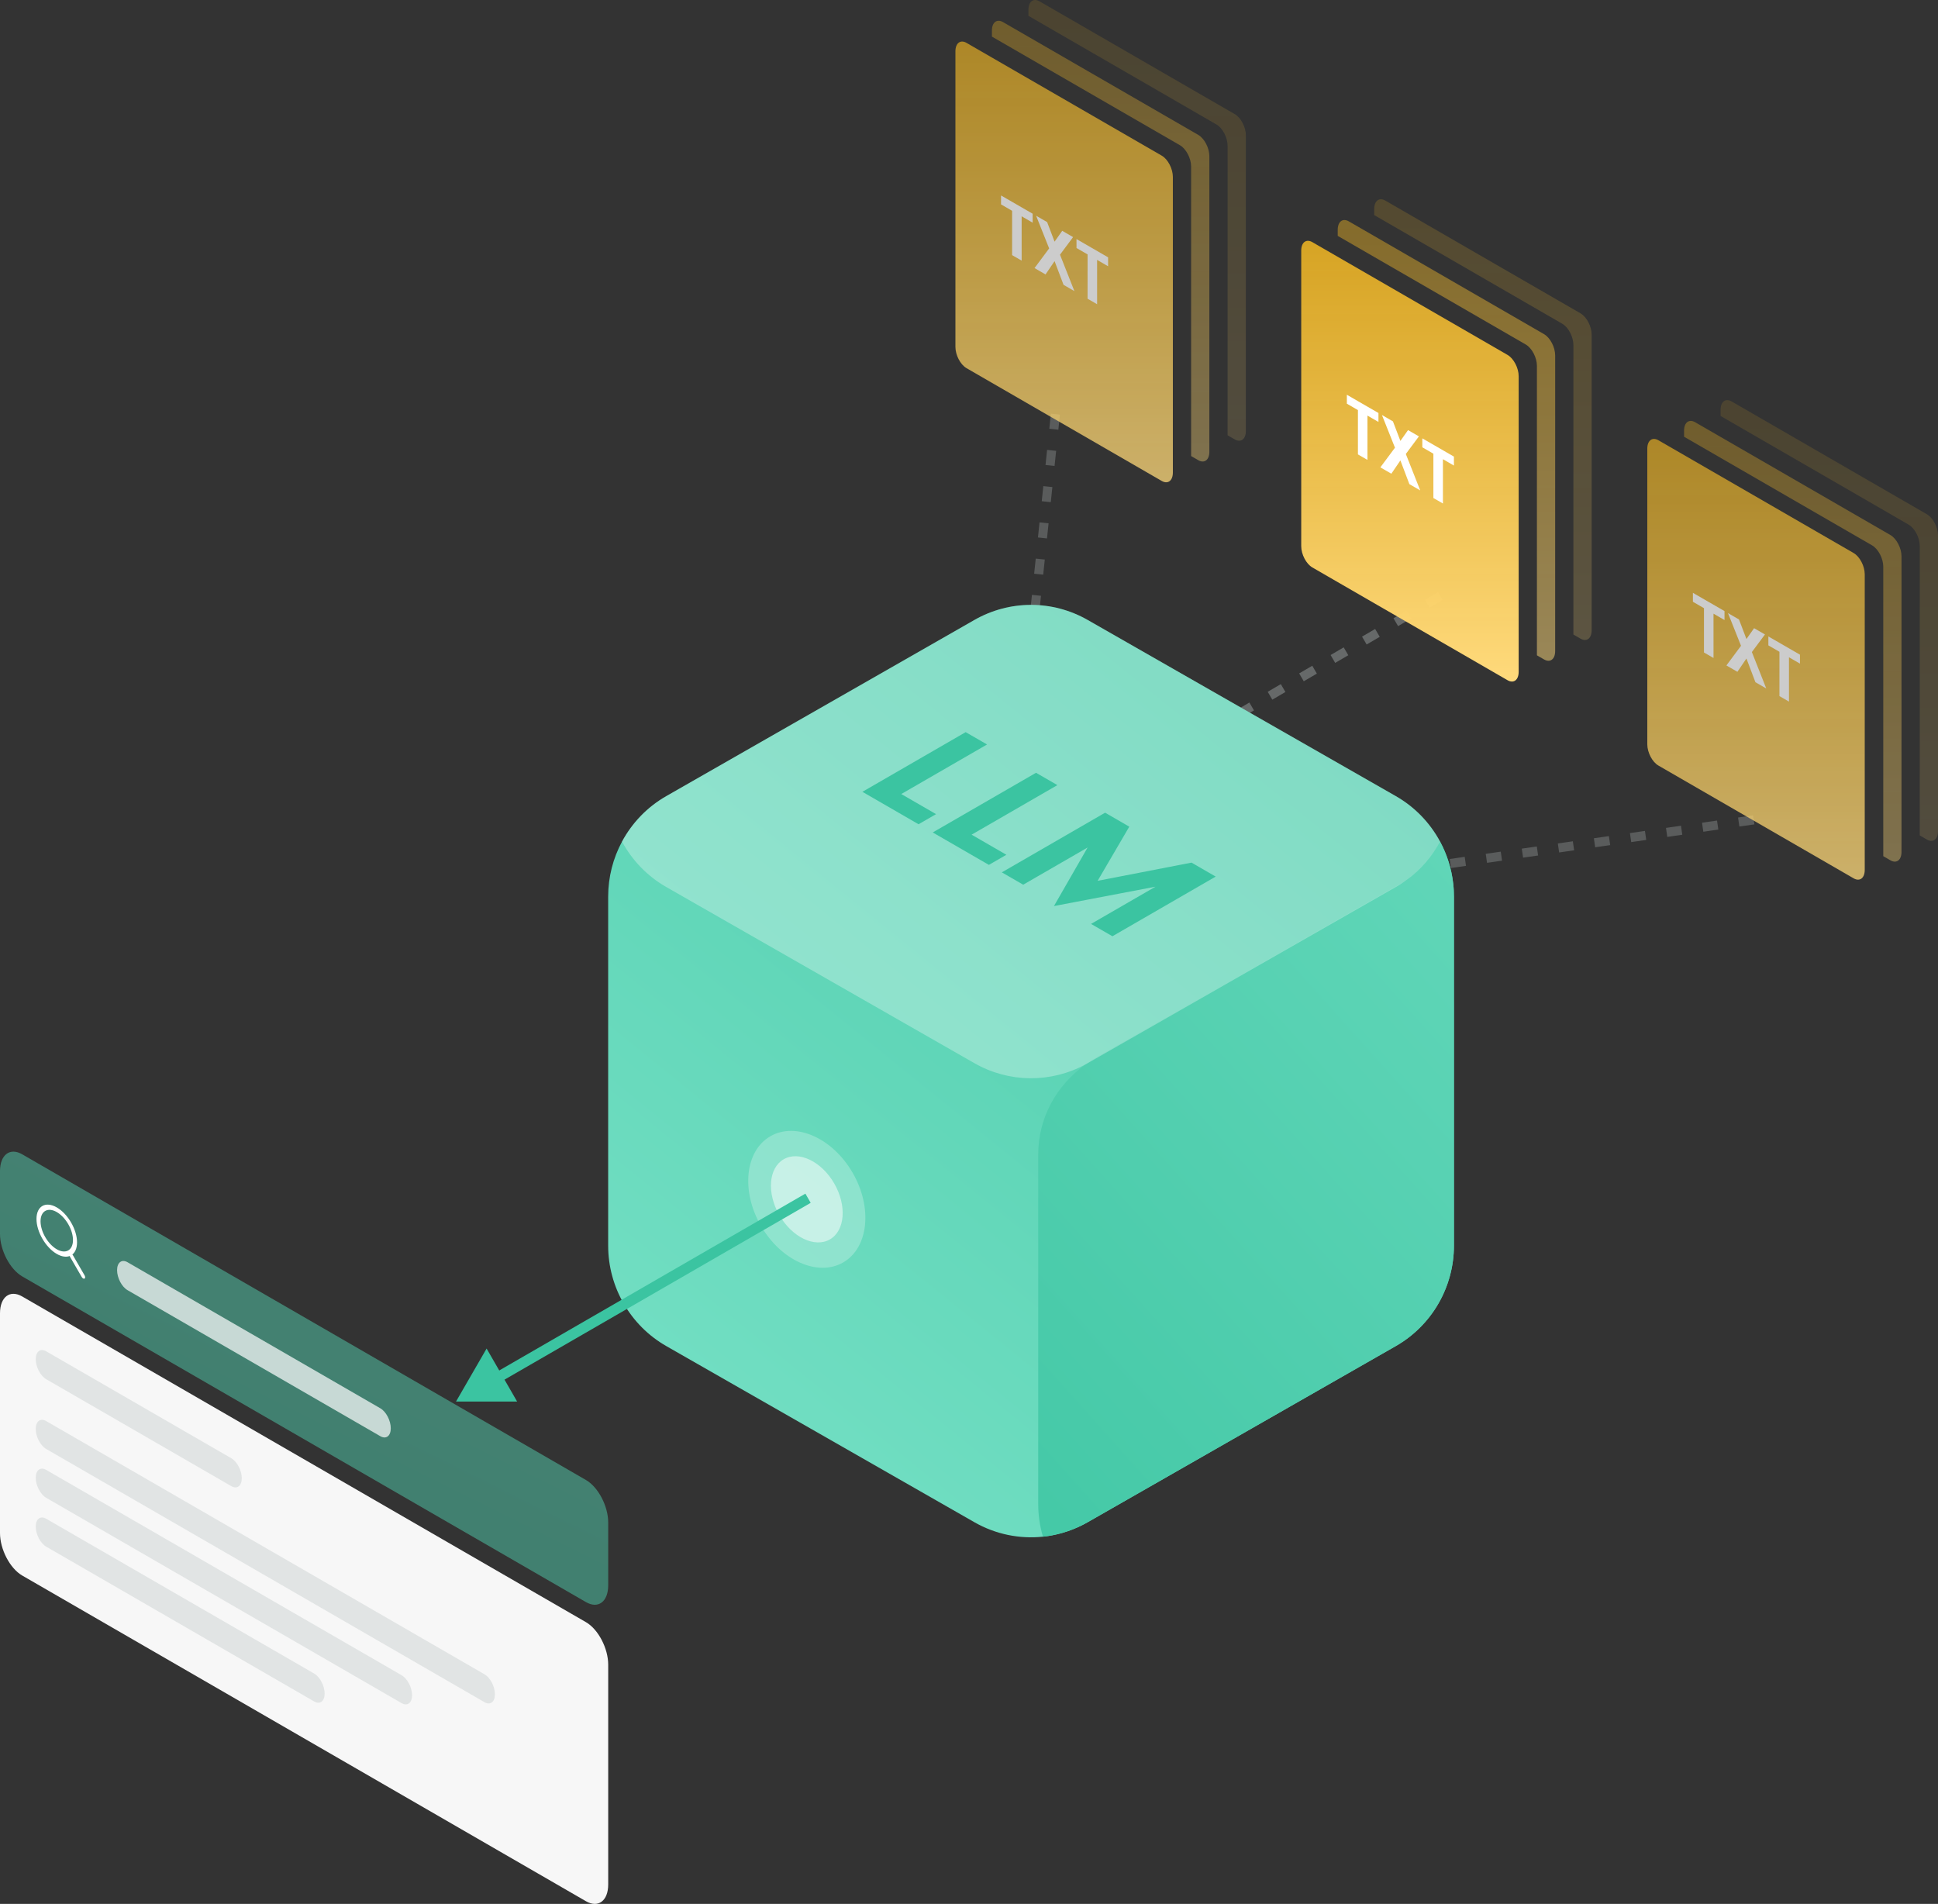 <svg width="340" height="334" viewBox="0 0 340 334" fill="none" xmlns="http://www.w3.org/2000/svg">
<rect x="0" y="0" width="340" height="334" fill="#333333" stroke="none"/>
<g clip-path="url(#clip0_22_67)">
<g opacity="0.43">
<path opacity="0.75" d="M248.235 153.186L248.007 151.603L250.642 151.224L250.87 152.806L248.235 153.186ZM254.559 152.276L254.331 150.694L256.967 150.314L257.194 151.896L254.559 152.276ZM260.883 151.366L260.655 149.784L263.291 149.404L263.518 150.987L260.883 151.366ZM267.207 150.457L266.979 148.874L269.615 148.495L269.842 150.077L267.207 150.457ZM273.531 149.547L273.304 147.965L275.939 147.585L276.166 149.168L273.531 149.547ZM279.855 148.638L279.628 147.055L282.263 146.676L282.49 148.258L279.855 148.638ZM286.179 147.728L285.952 146.146L288.587 145.766L288.814 147.348L286.179 147.728ZM292.503 146.818L292.276 145.236L294.911 144.856L295.138 146.439L292.503 146.818ZM298.827 145.909L298.6 144.326L301.235 143.947L301.462 145.529L298.827 145.909ZM305.151 144.999L304.924 143.417L307.559 143.037L307.786 144.62L305.151 144.999Z" fill="#A9B1B1"/>
</g>
<g opacity="0.43">
<path d="M217.696 125.967L216.89 124.587L219.189 123.244L219.995 124.623L217.696 125.967ZM223.213 122.74L222.407 121.36L224.706 120.017L225.512 121.396L223.213 122.74ZM228.729 119.515L227.923 118.135L230.222 116.792L231.028 118.171L228.729 119.515ZM234.243 116.29L233.438 114.91L235.737 113.567L236.542 114.946L234.243 116.29ZM239.76 113.063L238.954 111.684L241.253 110.34L242.059 111.719L239.76 113.063ZM245.276 109.838L244.471 108.459L246.77 107.115L247.575 108.494L245.276 109.838ZM250.791 106.611L249.985 105.232L252.284 103.888L253.09 105.267L250.791 106.611Z" fill="#A9B1B1"/>
</g>
<g opacity="0.43">
<path opacity="0.75" d="M182.355 107.169L180.766 107.004L181.042 104.354L182.631 104.519L182.355 107.169ZM183.02 100.811L181.431 100.646L181.707 97.996L183.296 98.161L183.02 100.811ZM183.685 94.453L182.096 94.288L182.372 91.638L183.961 91.803L183.685 94.453ZM184.35 88.096L182.761 87.93L183.037 85.28L184.626 85.446L184.35 88.096ZM185.013 81.738L183.424 81.572L183.7 78.922L185.289 79.088L185.013 81.738ZM185.678 75.38L184.089 75.214L184.365 72.564L185.954 72.73L185.678 75.38Z" fill="#A9B1B1"/>
</g>
<path fill-rule="evenodd" clip-rule="evenodd" d="M255.077 157.281V218.516C255.077 225.806 251.178 232.533 244.891 236.132L190.82 267.04C190.674 267.124 190.525 267.205 190.373 267.286C190.364 267.292 190.354 267.297 190.345 267.303C190.195 267.384 190.041 267.463 189.885 267.542C188.786 268.094 187.652 268.541 186.495 268.88C186.329 268.929 186.164 268.974 185.999 269.017C185.845 269.058 185.691 269.098 185.535 269.134C185.475 269.149 185.415 269.164 185.353 269.177C185.234 269.205 185.116 269.231 184.998 269.256C184.881 269.282 184.761 269.305 184.645 269.327C184.564 269.344 184.485 269.359 184.404 269.372C184.299 269.393 184.192 269.41 184.087 269.427C184.019 269.438 183.953 269.449 183.884 269.459C183.809 269.472 183.736 269.483 183.659 269.492C183.484 269.517 183.307 269.539 183.131 269.56C183.078 269.566 183.026 269.571 182.973 269.577C178.867 270.009 174.658 269.164 170.952 267.044L116.881 236.135C110.595 232.537 106.696 225.81 106.696 218.52V157.285C106.696 153.855 107.558 150.551 109.126 147.638C110.892 144.356 113.551 141.575 116.879 139.669L170.95 108.759C177.113 105.235 184.656 105.235 190.818 108.759L244.889 139.669C248.212 141.569 250.868 144.347 252.633 147.615C252.637 147.623 252.641 147.63 252.645 147.638C253.871 149.914 254.664 152.43 254.955 155.059C254.974 155.234 254.991 155.409 255.006 155.586C255.015 155.689 255.022 155.792 255.03 155.896C255.03 155.928 255.034 155.96 255.036 155.992C255.041 156.084 255.047 156.172 255.051 156.262C255.068 156.601 255.077 156.941 255.077 157.285V157.281Z" fill="url(#paint0_linear_22_67)"/>
<path fill-rule="evenodd" clip-rule="evenodd" d="M255.077 157.281V218.516C255.077 225.806 251.178 232.533 244.891 236.132L190.82 267.04C190.674 267.124 190.525 267.205 190.373 267.286C190.364 267.292 190.355 267.297 190.345 267.303C190.195 267.384 190.041 267.463 189.885 267.542C188.786 268.094 187.652 268.541 186.495 268.88C186.329 268.929 186.164 268.974 185.999 269.017C185.845 269.058 185.691 269.098 185.535 269.134C185.475 269.149 185.415 269.164 185.353 269.177C185.234 269.205 185.116 269.231 184.998 269.256C184.881 269.282 184.761 269.305 184.645 269.327C184.564 269.344 184.485 269.359 184.404 269.372C184.299 269.393 184.192 269.41 184.087 269.427C184.019 269.438 183.953 269.449 183.884 269.459C183.809 269.472 183.736 269.483 183.659 269.492C183.484 269.517 183.307 269.539 183.131 269.56C183.078 269.568 183.026 269.573 182.973 269.579C182.421 267.733 182.143 265.798 182.143 263.815V202.579C182.143 196.08 185.332 190.41 190.478 186.708C191.106 186.255 191.759 185.836 192.441 185.445L246.448 154.618L246.567 154.55C246.679 154.464 246.801 154.372 246.931 154.268C248.477 153.048 251.078 150.645 252.633 147.615C252.637 147.623 252.641 147.63 252.645 147.638C253.871 149.914 254.664 152.43 254.955 155.059C254.974 155.234 254.991 155.409 255.006 155.586C255.015 155.689 255.023 155.792 255.03 155.896C255.03 155.928 255.034 155.96 255.036 155.992C255.041 156.084 255.047 156.172 255.051 156.262C255.068 156.601 255.077 156.941 255.077 157.285V157.281Z" fill="url(#paint1_linear_22_67)"/>
<path opacity="0.3" fill-rule="evenodd" clip-rule="evenodd" d="M252.645 147.636C251.257 150.216 249.315 152.488 246.931 154.266C246.773 154.385 246.612 154.503 246.448 154.614C245.949 154.967 245.428 155.296 244.891 155.604L190.82 186.514C190.708 186.58 190.593 186.642 190.48 186.704C184.384 190.036 177 189.973 170.952 186.514L116.881 155.604C113.551 153.699 110.892 150.917 109.128 147.636C110.893 144.355 113.553 141.573 116.881 139.667L170.952 108.757C177.115 105.234 184.658 105.234 190.82 108.757L244.891 139.667C248.214 141.567 250.87 144.345 252.635 147.613C252.639 147.621 252.643 147.628 252.647 147.636H252.645Z" fill="white"/>
<path opacity="0.25" d="M147.934 221.463C152.379 218.897 153.122 211.861 149.593 205.749C146.064 199.636 139.6 196.762 135.155 199.328C130.71 201.894 129.967 208.93 133.496 215.042C137.025 221.155 143.489 224.03 147.934 221.463Z" fill="white"/>
<path opacity="0.5" d="M145.602 217.424C148.26 215.889 148.599 211.498 146.358 207.617C144.117 203.735 140.145 201.833 137.487 203.368C134.829 204.902 134.49 209.293 136.731 213.174C138.972 217.056 142.944 218.958 145.602 217.424Z" fill="white"/>
<path d="M80.002 245.871L85.37 236.573L90.723 245.873L80.002 245.871Z" fill="#3BC4A1"/>
<path d="M141.299 209.4L140.491 209.864L86.782 240.883L87.707 242.493L141.426 211.476L142.223 211.01L141.299 209.4Z" fill="#3BC4A1"/>
<g opacity="0.75">
<path opacity="0.2" d="M218.571 23.748V75.605C218.571 77.043 217.696 77.704 216.618 77.082L215.369 76.361V25.571C215.369 24.131 214.496 22.46 213.418 21.838L180.424 2.778V1.71C180.424 0.273 181.298 -0.389 182.376 0.233L216.618 20.015C217.696 20.639 218.571 22.31 218.571 23.748Z" fill="url(#paint2_linear_22_67)"/>
<path opacity="0.5" d="M212.168 27.392V79.251C212.168 80.689 211.295 81.35 210.217 80.727L208.968 80.005V29.215C208.968 27.777 208.093 26.106 207.015 25.482L174.021 6.422V5.354C174.021 3.917 174.895 3.255 175.973 3.879L210.217 23.661C211.295 24.283 212.168 25.954 212.168 27.392Z" fill="url(#paint3_linear_22_67)"/>
<path d="M203.814 84.373L169.57 64.59C168.492 63.968 167.618 62.297 167.618 60.858V9C167.618 7.563 168.492 6.901 169.57 7.523L203.814 27.305C204.892 27.927 205.766 29.598 205.766 31.038V82.895C205.766 84.333 204.892 84.995 203.814 84.373Z" fill="url(#paint4_linear_22_67)"/>
<path d="M179.236 45.722L177.562 44.756V36.981L175.62 35.859V34.29L181.165 37.492V39.062L179.236 37.947V45.722Z" fill="white"/>
<path d="M183.426 48.143L181.497 47.028L184.061 43.58L181.777 37.848L183.706 38.962L185.013 42.392L186.356 40.492L188.261 41.593L185.965 44.679L188.494 51.071L186.589 49.97L185.013 45.811L183.426 48.143Z" fill="white"/>
<path d="M192.475 53.371L190.802 52.405V44.63L188.86 43.508V41.939L194.404 45.142V46.711L192.475 45.596V53.371Z" fill="white"/>
</g>
<path opacity="0.2" d="M279.239 58.704V110.562C279.239 111.999 278.363 112.661 277.285 112.039L276.036 111.317V60.527C276.036 59.087 275.163 57.417 274.085 56.795L241.092 37.734V36.666C241.092 35.229 241.965 34.567 243.043 35.189L277.285 54.972C278.363 55.596 279.239 57.266 279.239 58.704Z" fill="url(#paint5_linear_22_67)"/>
<path opacity="0.5" d="M272.836 62.348V114.208C272.836 115.645 271.962 116.307 270.884 115.683L269.635 114.961V64.171C269.635 62.733 268.76 61.063 267.682 60.439L234.689 41.378V40.311C234.689 38.873 235.562 38.211 236.64 38.835L270.884 58.618C271.962 59.24 272.836 60.91 272.836 62.348Z" fill="url(#paint6_linear_22_67)"/>
<path d="M264.481 119.329L230.237 99.547C229.159 98.924 228.286 97.254 228.286 95.814V43.957C228.286 42.519 229.159 41.857 230.237 42.479L264.481 62.262C265.559 62.884 266.433 64.555 266.433 65.994V117.852C266.433 119.289 265.559 119.951 264.481 119.329Z" fill="url(#paint7_linear_22_67)"/>
<path d="M239.906 80.682L238.232 79.716V71.941L236.29 70.819V69.25L241.835 72.452V74.022L239.906 72.907V80.682Z" fill="white"/>
<path d="M244.096 83.103L242.167 81.988L244.731 78.54L242.447 72.808L244.376 73.922L245.683 77.352L247.026 75.452L248.931 76.553L246.635 79.639L249.163 86.031L247.259 84.93L245.683 80.771L244.096 83.103Z" fill="white"/>
<path d="M253.145 88.331L251.472 87.365V79.59L249.53 78.468V76.899L255.074 80.102V81.671L253.145 80.556V88.331Z" fill="white"/>
<g opacity="0.75">
<path opacity="0.2" d="M340 93.942V145.8C340 147.237 339.125 147.899 338.047 147.277L336.798 146.555V95.765C336.798 94.326 335.924 92.655 334.846 92.033L301.853 72.972V71.905C301.853 70.467 302.726 69.805 303.804 70.428L338.047 90.21C339.125 90.834 340 92.504 340 93.942Z" fill="url(#paint8_linear_22_67)"/>
<path opacity="0.5" d="M333.597 97.586V149.446C333.597 150.883 332.724 151.545 331.646 150.921L330.397 150.199V99.409C330.397 97.972 329.521 96.301 328.443 95.677L295.45 76.616V75.549C295.45 74.111 296.323 73.45 297.401 74.073L331.646 93.856C332.724 94.478 333.597 96.149 333.597 97.586Z" fill="url(#paint9_linear_22_67)"/>
<path d="M325.196 154.083L290.951 134.301C289.873 133.679 289 132.008 289 130.569V78.711C289 77.273 289.873 76.612 290.951 77.234L325.196 97.016C326.274 97.638 327.147 99.309 327.147 100.749V152.606C327.147 154.044 326.274 154.705 325.196 154.083Z" fill="url(#paint10_linear_22_67)"/>
<path d="M300.616 115.432L298.942 114.466V106.691L297 105.569V104L302.545 107.202V108.772L300.616 107.657V115.432Z" fill="white"/>
<path d="M304.806 117.853L302.877 116.738L305.441 113.29L303.157 107.558L305.086 108.672L306.393 112.102L307.736 110.202L309.641 111.303L307.345 114.389L309.873 120.781L307.969 119.68L306.393 115.521L304.806 117.853Z" fill="white"/>
<path d="M313.855 123.081L312.182 122.115V114.34L310.24 113.218V111.649L315.784 114.851V116.421L313.855 115.306V123.081Z" fill="white"/>
</g>
<path fill-rule="evenodd" clip-rule="evenodd" d="M164.219 142.823L161.15 144.597L151.298 138.906L169.418 128.438L173.167 130.603L158.116 139.297L164.219 142.823ZM176.559 149.951L173.49 151.725L163.638 146.035L181.758 135.567L185.507 137.732L170.456 146.426L176.559 149.951ZM175.761 153.037L179.51 155.202L179.508 155.204L190.809 148.675L184.904 158.948L202.713 155.552L191.412 162.081L195.161 164.246L213.28 153.778L209.039 151.327L192.565 154.522L198.121 145.02L193.88 142.569L175.761 153.037Z" fill="#3BC4A1"/>
<path opacity="0.5" d="M102.802 281.054L3.903 223.921C1.749 222.675 0 219.334 0 216.457V205.455C0 202.577 1.749 201.256 3.903 202.502L102.8 259.635C104.956 260.881 106.703 264.223 106.703 267.098V278.1C106.703 280.977 104.954 282.298 102.8 281.052L102.802 281.054Z" fill="url(#paint11_linear_22_67)"/>
<path opacity="0.7" d="M66.723 251.95L22.376 226.331C21.361 225.746 20.541 224.175 20.541 222.822C20.541 221.471 21.361 220.849 22.376 221.433L66.723 247.053C67.737 247.637 68.558 249.208 68.558 250.562C68.558 251.913 67.737 252.535 66.723 251.95Z" fill="white"/>
<path d="M102.802 333.53L3.903 276.397C1.749 275.151 0 271.81 0 268.934V230.394C0 227.517 1.749 226.195 3.903 227.442L102.8 284.574C104.956 285.82 106.703 289.162 106.703 292.037V330.578C106.703 333.455 104.954 334.776 102.8 333.53H102.802Z" fill="#F7F7F7"/>
<path d="M14.583 224.277C14.493 224.224 14.401 224.132 14.331 224.012L12.295 220.499C12.156 220.259 12.156 220.001 12.295 219.922C12.434 219.843 12.659 219.973 12.798 220.213L14.834 223.726C14.973 223.967 14.973 224.224 14.834 224.303C14.765 224.342 14.675 224.329 14.583 224.277Z" fill="white"/>
<path d="M9.958 219.973C7.998 218.84 6.401 216.088 6.401 213.839C6.401 211.589 7.996 210.681 9.958 211.813C11.919 212.946 13.516 215.697 13.516 217.947C13.516 220.197 11.921 221.104 9.958 219.973ZM9.958 212.63C8.39 211.724 7.113 212.45 7.113 214.25C7.113 216.051 8.39 218.251 9.958 219.157C11.527 220.063 12.804 219.338 12.804 217.537C12.804 215.737 11.527 213.536 9.958 212.63Z" fill="white"/>
<path opacity="0.3" d="M40.581 260.714L8.105 241.952C7.09 241.368 6.27 239.797 6.27 238.443C6.27 237.092 7.09 236.47 8.105 237.055L40.581 255.816C41.596 256.401 42.416 257.972 42.416 259.325C42.416 260.676 41.596 261.298 40.581 260.714Z" fill="url(#paint12_linear_22_67)"/>
<path opacity="0.3" d="M84.996 298.613L8.103 254.193C7.088 253.608 6.268 252.037 6.268 250.684C6.268 249.332 7.088 248.71 8.103 249.295L84.996 293.716C86.01 294.3 86.831 295.871 86.831 297.224C86.831 298.576 86.01 299.198 84.996 298.613Z" fill="url(#paint13_linear_22_67)"/>
<path opacity="0.3" d="M70.459 298.781L8.105 262.759C7.09 262.174 6.27 260.603 6.27 259.25C6.27 257.899 7.09 257.277 8.105 257.861L70.459 293.883C71.473 294.467 72.294 296.039 72.294 297.392C72.294 298.743 71.473 299.365 70.459 298.781Z" fill="url(#paint14_linear_22_67)"/>
<path opacity="0.3" d="M55.119 298.487L8.103 271.327C7.088 270.742 6.268 269.171 6.268 267.818C6.268 266.467 7.088 265.845 8.103 266.429L55.119 293.59C56.133 294.174 56.954 295.745 56.954 297.099C56.954 298.45 56.133 299.072 55.119 298.487Z" fill="url(#paint15_linear_22_67)"/>
</g>
<defs>
<linearGradient id="paint0_linear_22_67" x1="75.671" y1="318.087" x2="274.195" y2="72.737" gradientUnits="userSpaceOnUse">
<stop stop-color="#86E8CF"/>
<stop offset="1" stop-color="#3BC4A1"/>
</linearGradient>
<linearGradient id="paint1_linear_22_67" x1="402.286" y1="46.014" x2="136.782" y2="283.935" gradientUnits="userSpaceOnUse">
<stop stop-color="#86E8CF"/>
<stop offset="1" stop-color="#3BC4A1"/>
</linearGradient>
<linearGradient id="paint2_linear_22_67" x1="199.498" y1="77.317" x2="199.498" y2="2.68374e-06" gradientUnits="userSpaceOnUse">
<stop stop-color="#FFDA7C"/>
<stop offset="1" stop-color="#FFC021" stop-opacity="0.8"/>
</linearGradient>
<linearGradient id="paint3_linear_22_67" x1="193.095" y1="80.963" x2="193.095" y2="3.644" gradientUnits="userSpaceOnUse">
<stop stop-color="#FFDA7C"/>
<stop offset="1" stop-color="#FFC021" stop-opacity="0.8"/>
</linearGradient>
<linearGradient id="paint4_linear_22_67" x1="186.692" y1="84.607" x2="186.692" y2="7.29" gradientUnits="userSpaceOnUse">
<stop stop-color="#FFDA7C"/>
<stop offset="1" stop-color="#FFC021" stop-opacity="0.8"/>
</linearGradient>
<linearGradient id="paint5_linear_22_67" x1="260.165" y1="112.274" x2="260.165" y2="34.956" gradientUnits="userSpaceOnUse">
<stop stop-color="#FFDA7C"/>
<stop offset="1" stop-color="#FFC021" stop-opacity="0.8"/>
</linearGradient>
<linearGradient id="paint6_linear_22_67" x1="253.762" y1="115.92" x2="253.762" y2="38.6" gradientUnits="userSpaceOnUse">
<stop stop-color="#FFDA7C"/>
<stop offset="1" stop-color="#FFC021" stop-opacity="0.8"/>
</linearGradient>
<linearGradient id="paint7_linear_22_67" x1="247.359" y1="119.564" x2="247.359" y2="42.246" gradientUnits="userSpaceOnUse">
<stop stop-color="#FFDA7C"/>
<stop offset="1" stop-color="#FFC021" stop-opacity="0.8"/>
</linearGradient>
<linearGradient id="paint8_linear_22_67" x1="320.926" y1="147.512" x2="320.926" y2="70.195" gradientUnits="userSpaceOnUse">
<stop stop-color="#FFDA7C"/>
<stop offset="1" stop-color="#FFC021" stop-opacity="0.8"/>
</linearGradient>
<linearGradient id="paint9_linear_22_67" x1="314.524" y1="151.158" x2="314.524" y2="73.839" gradientUnits="userSpaceOnUse">
<stop stop-color="#FFDA7C"/>
<stop offset="1" stop-color="#FFC021" stop-opacity="0.8"/>
</linearGradient>
<linearGradient id="paint10_linear_22_67" x1="308.074" y1="154.318" x2="308.074" y2="77.001" gradientUnits="userSpaceOnUse">
<stop stop-color="#FFDA7C"/>
<stop offset="1" stop-color="#FFC021" stop-opacity="0.8"/>
</linearGradient>
<linearGradient id="paint11_linear_22_67" x1="322.071" y1="135.816" x2="183.288" y2="414.986" gradientUnits="userSpaceOnUse">
<stop stop-color="#86E8CF"/>
<stop offset="1" stop-color="#3BC4A1"/>
</linearGradient>
<linearGradient id="paint12_linear_22_67" x1="-171.989" y1="136.704" x2="-208.715" y2="115.512" gradientUnits="userSpaceOnUse">
<stop stop-color="#AFBABA"/>
<stop offset="1" stop-color="#778484"/>
</linearGradient>
<linearGradient id="paint13_linear_22_67" x1="-138.193" y1="168.528" x2="-219.348" y2="121.701" gradientUnits="userSpaceOnUse">
<stop stop-color="#AFBABA"/>
<stop offset="1" stop-color="#778484"/>
</linearGradient>
<linearGradient id="paint14_linear_22_67" x1="-160.165" y1="164.445" x2="-226.779" y2="126.009" gradientUnits="userSpaceOnUse">
<stop stop-color="#AFBABA"/>
<stop offset="1" stop-color="#778484"/>
</linearGradient>
<linearGradient id="paint15_linear_22_67" x1="-182.937" y1="159.9" x2="-234.207" y2="130.317" gradientUnits="userSpaceOnUse">
<stop stop-color="#AFBABA"/>
<stop offset="1" stop-color="#778484"/>
</linearGradient>
<clipPath id="clip0_22_67">
<rect width="340" height="334" fill="white"/>
</clipPath>
</defs>
</svg>
